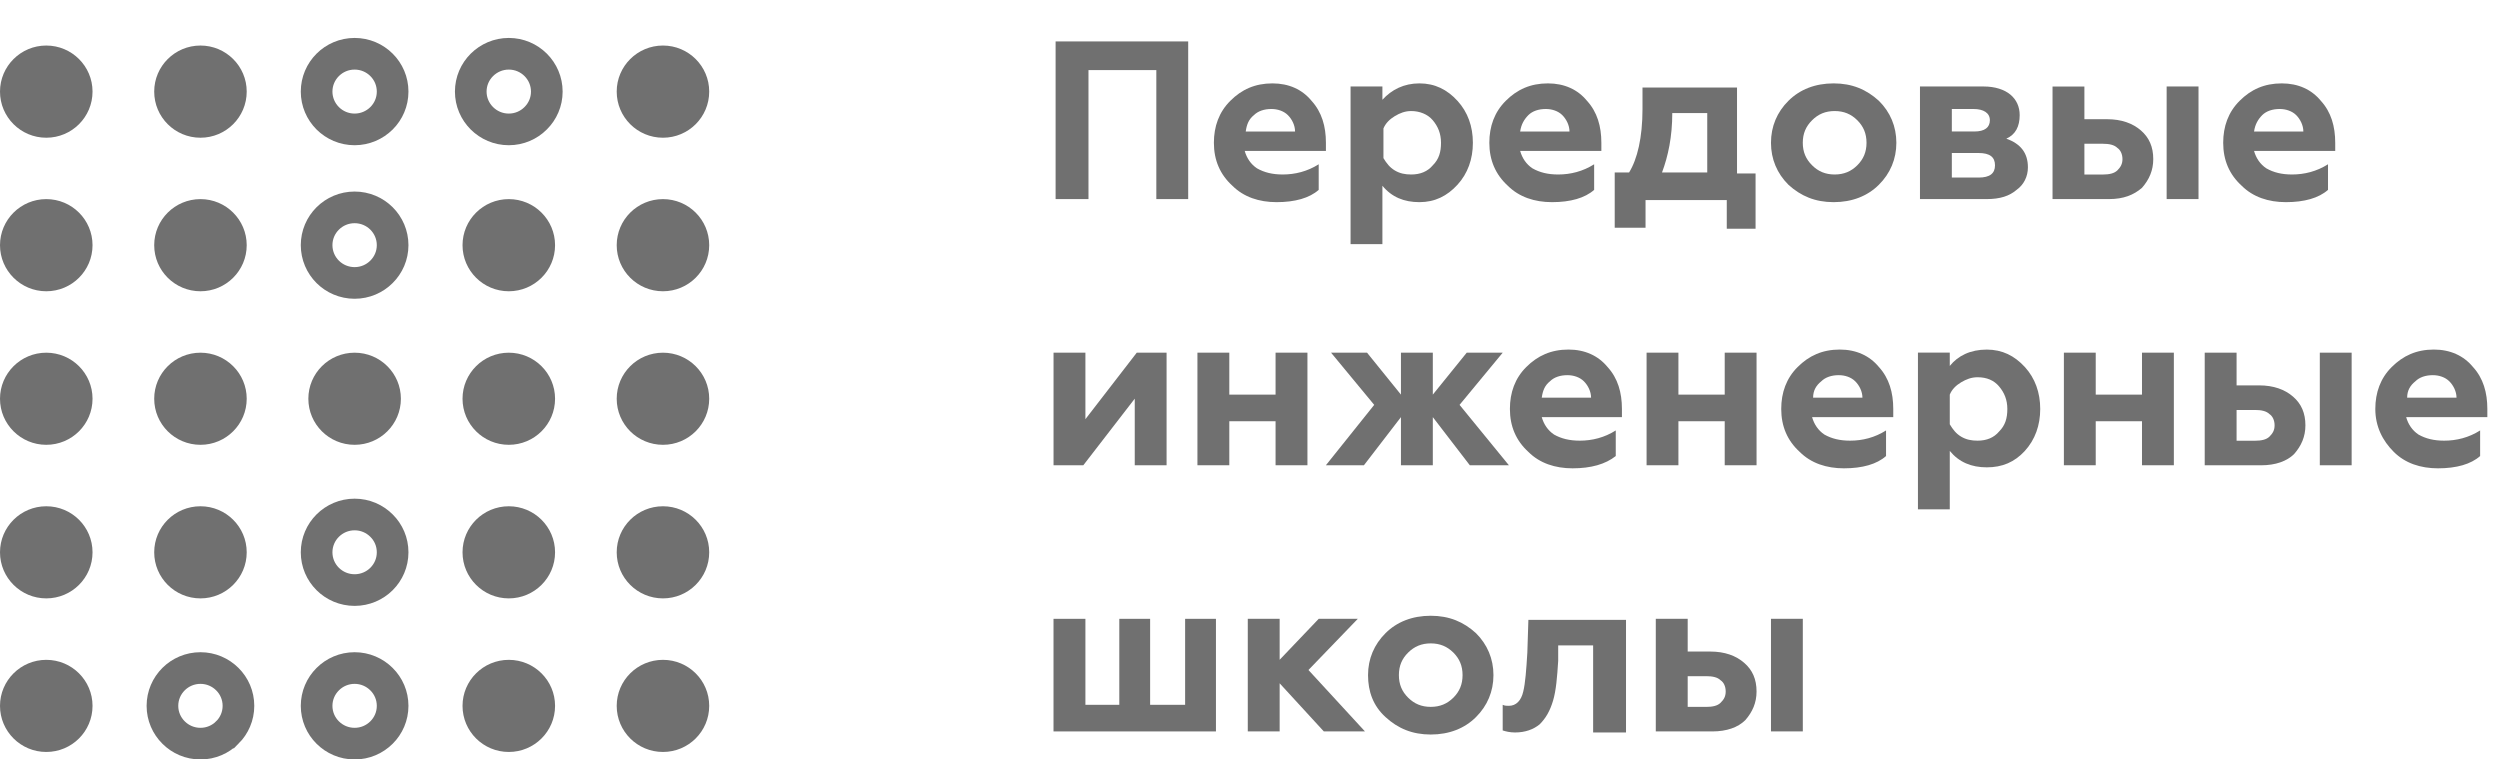 <?xml version="1.0" encoding="UTF-8"?> <svg xmlns="http://www.w3.org/2000/svg" width="79" height="24" viewBox="0 0 79 24" fill="none"> <path fill-rule="evenodd" clip-rule="evenodd" d="M34.396 6.291H33.357V1.309H37.547V6.291H36.54V2.215H34.396V6.291Z" fill="#707070"></path> <path fill-rule="evenodd" clip-rule="evenodd" d="M40.34 6.388C39.787 6.388 39.301 6.226 38.944 5.87C38.553 5.514 38.359 5.062 38.359 4.512C38.359 3.994 38.521 3.541 38.878 3.186C39.235 2.829 39.658 2.635 40.21 2.635C40.73 2.635 41.152 2.829 41.445 3.186C41.769 3.541 41.899 3.994 41.899 4.512V4.77H39.333C39.397 4.997 39.527 5.191 39.722 5.32C39.95 5.45 40.21 5.514 40.535 5.514C40.924 5.514 41.314 5.417 41.671 5.191V6C41.379 6.258 40.924 6.388 40.34 6.388ZM39.365 4.156H40.924C40.924 3.961 40.828 3.768 40.696 3.637C40.567 3.509 40.372 3.444 40.177 3.444C39.95 3.444 39.755 3.509 39.625 3.637C39.462 3.768 39.397 3.929 39.365 4.156Z" fill="#707070"></path> <path fill-rule="evenodd" clip-rule="evenodd" d="M44.854 2.635C45.342 2.635 45.731 2.83 46.056 3.186C46.381 3.541 46.543 3.994 46.543 4.512C46.543 5.029 46.381 5.482 46.056 5.838C45.731 6.194 45.342 6.388 44.854 6.388C44.367 6.388 43.977 6.227 43.684 5.87V7.715H42.678V2.732H43.684V3.153C43.977 2.83 44.367 2.635 44.854 2.635ZM44.595 3.509C44.4 3.509 44.237 3.573 44.075 3.67C43.913 3.768 43.783 3.897 43.717 4.059V4.997C43.815 5.158 43.913 5.289 44.075 5.386C44.237 5.482 44.4 5.514 44.595 5.514C44.886 5.514 45.114 5.417 45.276 5.224C45.472 5.029 45.536 4.803 45.536 4.512C45.536 4.22 45.439 3.994 45.276 3.8C45.114 3.606 44.854 3.509 44.595 3.509Z" fill="#707070"></path> <path fill-rule="evenodd" clip-rule="evenodd" d="M49.044 6.388C48.491 6.388 48.005 6.226 47.647 5.87C47.258 5.514 47.063 5.062 47.063 4.512C47.063 3.994 47.225 3.541 47.582 3.186C47.939 2.829 48.363 2.635 48.914 2.635C49.434 2.635 49.857 2.829 50.149 3.186C50.474 3.541 50.603 3.994 50.603 4.512V4.77H48.037C48.101 4.997 48.231 5.191 48.426 5.32C48.654 5.45 48.914 5.514 49.239 5.514C49.629 5.514 50.019 5.417 50.375 5.191V6C50.083 6.258 49.629 6.388 49.044 6.388ZM48.037 4.156H49.596C49.596 3.961 49.498 3.768 49.368 3.637C49.239 3.509 49.044 3.444 48.849 3.444C48.622 3.444 48.426 3.509 48.297 3.637C48.167 3.768 48.069 3.929 48.037 4.156Z" fill="#707070"></path> <path fill-rule="evenodd" clip-rule="evenodd" d="M51.999 7.197H51.025V5.449H51.48C51.74 5.029 51.903 4.349 51.903 3.444V2.765H54.89V5.481H55.476V7.229H54.566V6.323H51.999V7.197ZM52.52 5.449H53.949V3.573H52.844C52.844 4.317 52.714 4.932 52.52 5.449Z" fill="#707070"></path> <path fill-rule="evenodd" clip-rule="evenodd" d="M56.968 4.512C56.968 4.803 57.066 5.029 57.262 5.223C57.456 5.417 57.684 5.514 57.975 5.514C58.268 5.514 58.496 5.417 58.691 5.223C58.885 5.029 58.982 4.803 58.982 4.512C58.982 4.22 58.885 3.994 58.691 3.8C58.496 3.606 58.268 3.509 57.975 3.509C57.684 3.509 57.456 3.606 57.262 3.8C57.066 3.994 56.968 4.22 56.968 4.512ZM55.963 4.512C55.963 3.994 56.156 3.541 56.514 3.186C56.872 2.829 57.358 2.635 57.943 2.635C58.528 2.635 58.982 2.829 59.373 3.186C59.731 3.541 59.925 3.994 59.925 4.512C59.925 5.029 59.731 5.482 59.373 5.838C59.016 6.194 58.528 6.388 57.943 6.388C57.358 6.388 56.904 6.194 56.514 5.838C56.156 5.482 55.963 5.029 55.963 4.512Z" fill="#707070"></path> <path fill-rule="evenodd" clip-rule="evenodd" d="M62.782 6.291H60.671V2.733H62.686C63.042 2.733 63.335 2.829 63.529 2.99C63.724 3.153 63.822 3.379 63.822 3.638C63.822 3.994 63.692 4.252 63.4 4.382C63.854 4.543 64.082 4.835 64.082 5.288C64.082 5.579 63.952 5.838 63.724 6C63.497 6.194 63.204 6.291 62.782 6.291ZM61.678 4.803V5.611H62.523C62.88 5.611 63.042 5.481 63.042 5.224C63.042 4.965 62.88 4.835 62.523 4.835H61.678V4.803ZM61.678 3.444V4.155H62.392C62.718 4.155 62.88 4.026 62.88 3.8C62.88 3.573 62.686 3.444 62.36 3.444H61.678Z" fill="#707070"></path> <path fill-rule="evenodd" clip-rule="evenodd" d="M69.473 6.291H68.466V2.732H69.473V6.291ZM66.648 6.291H64.86V2.734H65.867V3.767H66.582C67.037 3.767 67.394 3.896 67.654 4.123C67.914 4.35 68.043 4.64 68.043 5.028C68.043 5.385 67.914 5.676 67.687 5.935C67.427 6.161 67.102 6.291 66.648 6.291ZM65.867 4.511V5.515H66.452C66.648 5.515 66.809 5.481 66.908 5.385C67.004 5.288 67.07 5.19 67.07 5.028C67.07 4.867 67.004 4.737 66.908 4.673C66.809 4.576 66.648 4.543 66.452 4.543H65.867V4.511Z" fill="#707070"></path> <path fill-rule="evenodd" clip-rule="evenodd" d="M72.234 6.388C71.681 6.388 71.195 6.226 70.838 5.87C70.447 5.514 70.253 5.062 70.253 4.512C70.253 3.994 70.415 3.541 70.772 3.186C71.129 2.829 71.552 2.635 72.104 2.635C72.624 2.635 73.046 2.829 73.339 3.186C73.664 3.541 73.793 3.994 73.793 4.512V4.77H71.228C71.292 4.997 71.422 5.191 71.617 5.32C71.844 5.45 72.104 5.514 72.429 5.514C72.819 5.514 73.209 5.417 73.565 5.191V6C73.274 6.258 72.819 6.388 72.234 6.388ZM71.228 4.156H72.786C72.786 3.961 72.689 3.768 72.559 3.637C72.429 3.509 72.234 3.444 72.039 3.444C71.812 3.444 71.617 3.509 71.487 3.637C71.357 3.768 71.26 3.929 71.228 4.156Z" fill="#707070"></path> <path fill-rule="evenodd" clip-rule="evenodd" d="M34.233 14.702H33.292V11.144H34.299V13.246L35.922 11.144H36.864V14.702H35.858V12.598L34.233 14.702Z" fill="#707070"></path> <path fill-rule="evenodd" clip-rule="evenodd" d="M38.846 14.702H37.839V11.144H38.846V12.47H40.308V11.144H41.315V14.702H40.308V13.311H38.846V14.702Z" fill="#707070"></path> <path fill-rule="evenodd" clip-rule="evenodd" d="M43.1 14.702H41.898L43.425 12.794L42.061 11.144H43.198L44.27 12.47V11.144H45.277V12.47L46.349 11.144H47.486L46.122 12.794L47.681 14.702H46.446L45.277 13.181V14.702H44.27V13.181L43.1 14.702Z" fill="#707070"></path> <path fill-rule="evenodd" clip-rule="evenodd" d="M49.693 14.799C49.141 14.799 48.654 14.637 48.298 14.281C47.907 13.925 47.713 13.473 47.713 12.923C47.713 12.405 47.874 11.952 48.231 11.597C48.589 11.241 49.012 11.046 49.565 11.046C50.083 11.046 50.506 11.241 50.798 11.597C51.124 11.952 51.253 12.405 51.253 12.923V13.181H48.719C48.784 13.408 48.913 13.602 49.108 13.732C49.336 13.861 49.597 13.925 49.921 13.925C50.311 13.925 50.7 13.829 51.058 13.602V14.411C50.733 14.669 50.278 14.799 49.693 14.799ZM48.719 12.567H50.278C50.278 12.373 50.181 12.179 50.051 12.049C49.921 11.92 49.726 11.855 49.53 11.855C49.304 11.855 49.108 11.92 48.979 12.049C48.816 12.179 48.752 12.34 48.719 12.567Z" fill="#707070"></path> <path fill-rule="evenodd" clip-rule="evenodd" d="M53.038 14.702H52.032V11.144H53.038V12.47H54.501V11.144H55.507V14.702H54.501V13.311H53.038V14.702Z" fill="#707070"></path> <path fill-rule="evenodd" clip-rule="evenodd" d="M58.268 14.799C57.715 14.799 57.229 14.637 56.872 14.281C56.481 13.925 56.287 13.473 56.287 12.923C56.287 12.405 56.449 11.952 56.806 11.597C57.163 11.241 57.586 11.046 58.138 11.046C58.658 11.046 59.08 11.241 59.373 11.597C59.697 11.952 59.827 12.405 59.827 12.923V13.181H57.262C57.326 13.408 57.456 13.602 57.651 13.732C57.879 13.861 58.138 13.925 58.463 13.925C58.853 13.925 59.242 13.829 59.599 13.602V14.411C59.308 14.669 58.853 14.799 58.268 14.799ZM57.294 12.567H58.853C58.853 12.373 58.756 12.179 58.625 12.049C58.496 11.92 58.3 11.855 58.105 11.855C57.879 11.855 57.683 11.92 57.553 12.049C57.391 12.179 57.294 12.34 57.294 12.567Z" fill="#707070"></path> <path fill-rule="evenodd" clip-rule="evenodd" d="M62.782 11.047C63.27 11.047 63.659 11.241 63.985 11.597C64.309 11.952 64.471 12.405 64.471 12.923C64.471 13.441 64.309 13.893 63.985 14.249C63.659 14.605 63.27 14.768 62.782 14.768C62.295 14.768 61.905 14.605 61.613 14.249V16.094H60.607V11.143H61.613V11.564C61.873 11.241 62.263 11.047 62.782 11.047ZM62.491 11.921C62.295 11.921 62.133 11.985 61.97 12.082C61.808 12.179 61.678 12.308 61.613 12.47V13.408C61.711 13.57 61.808 13.7 61.97 13.797C62.133 13.893 62.295 13.925 62.491 13.925C62.782 13.925 63.01 13.829 63.172 13.635C63.367 13.441 63.432 13.214 63.432 12.923C63.432 12.631 63.335 12.405 63.172 12.212C63.01 12.018 62.782 11.921 62.491 11.921Z" fill="#707070"></path> <path fill-rule="evenodd" clip-rule="evenodd" d="M66.225 14.702H65.219V11.144H66.225V12.47H67.687V11.144H68.694V14.702H67.687V13.311H66.225V14.702Z" fill="#707070"></path> <path fill-rule="evenodd" clip-rule="evenodd" d="M74.312 14.703H73.306V11.144H74.312V14.703ZM71.454 14.703H69.669V11.144H70.676V12.178H71.39C71.844 12.178 72.202 12.308 72.462 12.535C72.722 12.761 72.851 13.053 72.851 13.441C72.851 13.797 72.722 14.088 72.495 14.347C72.267 14.573 71.909 14.703 71.454 14.703ZM70.676 12.922V13.927H71.259C71.454 13.927 71.617 13.894 71.715 13.797C71.812 13.7 71.877 13.603 71.877 13.441C71.877 13.279 71.812 13.149 71.715 13.085C71.617 12.988 71.454 12.955 71.259 12.955H70.676V12.922Z" fill="#707070"></path> <path fill-rule="evenodd" clip-rule="evenodd" d="M77.04 14.799C76.488 14.799 76.002 14.637 75.645 14.281C75.286 13.925 75.06 13.473 75.06 12.923C75.06 12.405 75.222 11.952 75.579 11.597C75.937 11.241 76.359 11.046 76.911 11.046C77.43 11.046 77.853 11.241 78.146 11.597C78.471 11.952 78.6 12.405 78.6 12.923V13.181H76.035C76.098 13.408 76.229 13.602 76.424 13.732C76.651 13.861 76.911 13.925 77.236 13.925C77.626 13.925 78.015 13.829 78.372 13.602V14.411C78.081 14.669 77.626 14.799 77.04 14.799ZM76.066 12.567H77.626C77.626 12.373 77.529 12.179 77.398 12.049C77.269 11.92 77.073 11.855 76.878 11.855C76.651 11.855 76.456 11.92 76.326 12.049C76.163 12.179 76.066 12.34 76.066 12.567Z" fill="#707070"></path> <path fill-rule="evenodd" clip-rule="evenodd" d="M38.456 23.113H33.291V19.555H34.299V22.272H35.37V19.555H36.344V22.272H37.45V19.555H38.424V23.113H38.456Z" fill="#707070"></path> <path fill-rule="evenodd" clip-rule="evenodd" d="M40.437 23.113H39.43V19.555H40.437V20.849L41.671 19.555H42.906L41.347 21.172L43.133 23.113H41.833L40.437 21.592V23.113Z" fill="#707070"></path> <path fill-rule="evenodd" clip-rule="evenodd" d="M44.205 21.334C44.205 21.625 44.301 21.852 44.497 22.046C44.692 22.24 44.919 22.337 45.211 22.337C45.504 22.337 45.731 22.24 45.927 22.046C46.121 21.852 46.217 21.625 46.217 21.334C46.217 21.042 46.121 20.816 45.927 20.622C45.731 20.429 45.504 20.331 45.211 20.331C44.919 20.331 44.692 20.429 44.497 20.622C44.301 20.816 44.205 21.042 44.205 21.334ZM43.23 21.334C43.23 20.816 43.425 20.364 43.783 20.008C44.139 19.652 44.627 19.458 45.211 19.458C45.796 19.458 46.252 19.652 46.641 20.008C46.998 20.364 47.193 20.816 47.193 21.334C47.193 21.852 46.998 22.305 46.641 22.66C46.284 23.017 45.796 23.211 45.211 23.211C44.627 23.211 44.172 23.017 43.783 22.66C43.392 22.305 43.23 21.852 43.23 21.334Z" fill="#707070"></path> <path fill-rule="evenodd" clip-rule="evenodd" d="M50.343 20.395H49.239V20.882C49.206 21.398 49.173 21.82 49.076 22.143C48.979 22.466 48.849 22.693 48.654 22.888C48.459 23.049 48.199 23.146 47.874 23.146C47.713 23.146 47.582 23.113 47.485 23.082V22.272C47.55 22.304 47.614 22.304 47.68 22.304C47.907 22.304 48.069 22.143 48.135 21.852C48.199 21.593 48.231 21.172 48.264 20.622L48.297 19.587H51.382V23.146H50.343V20.395Z" fill="#707070"></path> <path fill-rule="evenodd" clip-rule="evenodd" d="M56.969 23.113H55.963V19.555H56.969V23.113ZM54.111 23.113H52.323V19.555H53.331V20.589H54.046C54.5 20.589 54.858 20.719 55.117 20.946C55.378 21.172 55.507 21.464 55.507 21.851C55.507 22.208 55.378 22.499 55.15 22.758C54.922 22.984 54.565 23.113 54.111 23.113ZM53.331 21.333V22.338H53.916C54.111 22.338 54.273 22.305 54.37 22.208C54.469 22.11 54.532 22.014 54.532 21.851C54.532 21.69 54.469 21.56 54.37 21.496C54.273 21.399 54.111 21.367 53.916 21.367H53.331V21.333Z" fill="#707070"></path> <path fill-rule="evenodd" clip-rule="evenodd" d="M1.462 4.352C2.27 4.352 2.924 3.7 2.924 2.894C2.924 2.092 2.27 1.439 1.462 1.439C0.656 1.439 0 2.092 0 2.894C0 3.7 0.656 4.352 1.462 4.352Z" fill="#707070"></path> <path fill-rule="evenodd" clip-rule="evenodd" d="M1.462 9.204C2.27 9.204 2.924 8.552 2.924 7.748C2.924 6.944 2.27 6.292 1.462 6.292C0.656 6.292 0 6.944 0 7.748C0 8.552 0.656 9.204 1.462 9.204Z" fill="#707070"></path> <path fill-rule="evenodd" clip-rule="evenodd" d="M1.462 14.056C2.27 14.056 2.924 13.405 2.924 12.6C2.924 11.797 2.27 11.145 1.462 11.145C0.656 11.145 0 11.797 0 12.6C0 13.405 0.656 14.056 1.462 14.056Z" fill="#707070"></path> <path fill-rule="evenodd" clip-rule="evenodd" d="M1.462 18.909C2.27 18.909 2.924 18.257 2.924 17.453C2.924 16.649 2.27 15.998 1.462 15.998C0.656 15.998 0 16.649 0 17.453C0 18.257 0.656 18.909 1.462 18.909Z" fill="#707070"></path> <path fill-rule="evenodd" clip-rule="evenodd" d="M1.462 23.762C2.27 23.762 2.924 23.111 2.924 22.305C2.924 21.503 2.27 20.851 1.462 20.851C0.656 20.851 0 21.503 0 22.305C0 23.111 0.656 23.762 1.462 23.762Z" fill="#707070"></path> <path fill-rule="evenodd" clip-rule="evenodd" d="M6.335 4.352C7.141 4.352 7.796 3.7 7.796 2.894C7.796 2.092 7.141 1.439 6.335 1.439C5.527 1.439 4.873 2.092 4.873 2.894C4.873 3.7 5.527 4.352 6.335 4.352Z" fill="#707070"></path> <path fill-rule="evenodd" clip-rule="evenodd" d="M6.335 9.204C7.141 9.204 7.796 8.552 7.796 7.748C7.796 6.944 7.141 6.292 6.335 6.292C5.527 6.292 4.873 6.944 4.873 7.748C4.873 8.552 5.527 9.204 6.335 9.204Z" fill="#707070"></path> <path fill-rule="evenodd" clip-rule="evenodd" d="M6.335 14.056C7.141 14.056 7.796 13.405 7.796 12.6C7.796 11.797 7.141 11.145 6.335 11.145C5.527 11.145 4.873 11.797 4.873 12.6C4.873 13.405 5.527 14.056 6.335 14.056Z" fill="#707070"></path> <path fill-rule="evenodd" clip-rule="evenodd" d="M6.335 18.909C7.141 18.909 7.796 18.257 7.796 17.453C7.796 16.649 7.141 15.998 6.335 15.998C5.527 15.998 4.873 16.649 4.873 17.453C4.873 18.257 5.527 18.909 6.335 18.909Z" fill="#707070"></path> <path fill-rule="evenodd" clip-rule="evenodd" d="M11.206 14.056C12.014 14.056 12.668 13.405 12.668 12.6C12.668 11.797 12.014 11.145 11.206 11.145C10.398 11.145 9.744 11.797 9.744 12.6C9.744 13.405 10.398 14.056 11.206 14.056Z" fill="#707070"></path> <path fill-rule="evenodd" clip-rule="evenodd" d="M16.078 9.204C16.885 9.204 17.54 8.552 17.54 7.748C17.54 6.944 16.885 6.292 16.078 6.292C15.271 6.292 14.616 6.944 14.616 7.748C14.616 8.552 15.271 9.204 16.078 9.204Z" fill="#707070"></path> <path fill-rule="evenodd" clip-rule="evenodd" d="M16.078 14.056C16.885 14.056 17.54 13.405 17.54 12.6C17.54 11.797 16.885 11.145 16.078 11.145C15.271 11.145 14.616 11.797 14.616 12.6C14.616 13.405 15.271 14.056 16.078 14.056Z" fill="#707070"></path> <path fill-rule="evenodd" clip-rule="evenodd" d="M16.078 18.909C16.885 18.909 17.54 18.257 17.54 17.453C17.54 16.649 16.885 15.998 16.078 15.998C15.271 15.998 14.616 16.649 14.616 17.453C14.616 18.257 15.271 18.909 16.078 18.909Z" fill="#707070"></path> <path fill-rule="evenodd" clip-rule="evenodd" d="M16.078 23.762C16.885 23.762 17.54 23.111 17.54 22.305C17.54 21.503 16.885 20.851 16.078 20.851C15.271 20.851 14.616 21.503 14.616 22.305C14.616 23.111 15.271 23.762 16.078 23.762Z" fill="#707070"></path> <path fill-rule="evenodd" clip-rule="evenodd" d="M20.95 4.352C21.757 4.352 22.411 3.7 22.411 2.894C22.411 2.092 21.757 1.439 20.95 1.439C20.142 1.439 19.488 2.092 19.488 2.894C19.488 3.7 20.142 4.352 20.95 4.352Z" fill="#707070"></path> <path fill-rule="evenodd" clip-rule="evenodd" d="M20.95 9.204C21.757 9.204 22.411 8.552 22.411 7.748C22.411 6.944 21.757 6.292 20.95 6.292C20.142 6.292 19.488 6.944 19.488 7.748C19.488 8.552 20.142 9.204 20.95 9.204Z" fill="#707070"></path> <path fill-rule="evenodd" clip-rule="evenodd" d="M20.95 14.056C21.757 14.056 22.411 13.405 22.411 12.6C22.411 11.797 21.757 11.145 20.95 11.145C20.142 11.145 19.488 11.797 19.488 12.6C19.488 13.405 20.142 14.056 20.95 14.056Z" fill="#707070"></path> <path fill-rule="evenodd" clip-rule="evenodd" d="M20.95 18.909C21.757 18.909 22.411 18.257 22.411 17.453C22.411 16.649 21.757 15.998 20.95 15.998C20.142 15.998 19.488 16.649 19.488 17.453C19.488 18.257 20.142 18.909 20.95 18.909Z" fill="#707070"></path> <path fill-rule="evenodd" clip-rule="evenodd" d="M20.95 23.762C21.757 23.762 22.411 23.111 22.411 22.305C22.411 21.503 21.757 20.851 20.95 20.851C20.142 20.851 19.488 21.503 19.488 22.305C19.488 23.111 20.142 23.762 20.95 23.762Z" fill="#707070"></path> <path d="M7.184 23.148L7.183 23.148C6.966 23.365 6.666 23.499 6.335 23.499C6.002 23.499 5.702 23.365 5.485 23.148C5.267 22.932 5.133 22.633 5.133 22.305C5.133 21.976 5.266 21.678 5.485 21.46C5.702 21.244 6.002 21.11 6.335 21.11C6.666 21.11 6.966 21.244 7.184 21.461C7.402 21.677 7.535 21.976 7.535 22.305C7.535 22.632 7.402 22.93 7.184 23.148ZM10.356 6.903L10.356 6.903C10.574 6.686 10.874 6.553 11.206 6.553C11.538 6.553 11.839 6.687 12.056 6.903C12.274 7.121 12.407 7.419 12.407 7.747C12.407 8.075 12.274 8.372 12.056 8.589L12.055 8.59C11.838 8.807 11.538 8.941 11.206 8.941C10.874 8.941 10.573 8.807 10.356 8.591C10.138 8.373 10.005 8.074 10.005 7.747C10.005 7.418 10.138 7.12 10.356 6.903ZM10.356 16.609L10.357 16.608C10.574 16.392 10.874 16.258 11.206 16.258C11.537 16.258 11.837 16.391 12.055 16.609L12.056 16.61C12.274 16.825 12.407 17.123 12.407 17.453C12.407 17.781 12.274 18.079 12.056 18.296C11.839 18.512 11.538 18.646 11.206 18.646C10.874 18.646 10.573 18.512 10.356 18.296C10.138 18.079 10.005 17.781 10.005 17.453C10.005 17.125 10.138 16.826 10.356 16.609ZM10.356 21.462L10.357 21.461C10.574 21.244 10.874 21.11 11.206 21.11C11.537 21.11 11.837 21.244 12.055 21.461L12.056 21.462C12.274 21.678 12.407 21.976 12.407 22.305C12.407 22.633 12.274 22.931 12.056 23.148C11.837 23.366 11.537 23.499 11.206 23.499C10.874 23.499 10.573 23.365 10.356 23.148C10.138 22.932 10.005 22.633 10.005 22.305C10.005 21.977 10.138 21.679 10.356 21.462ZM16.927 3.737L16.926 3.738C16.709 3.955 16.41 4.089 16.078 4.089C15.746 4.089 15.446 3.955 15.228 3.738C15.009 3.52 14.876 3.221 14.876 2.895C14.876 2.566 15.009 2.268 15.228 2.05C15.447 1.833 15.747 1.699 16.078 1.699C16.41 1.699 16.71 1.833 16.928 2.05C17.146 2.268 17.279 2.567 17.279 2.895C17.279 3.221 17.146 3.52 16.927 3.737ZM10.356 2.05C10.573 1.833 10.874 1.699 11.206 1.699C11.538 1.699 11.839 1.833 12.056 2.05C12.274 2.267 12.407 2.565 12.407 2.895C12.407 3.223 12.274 3.521 12.056 3.738C11.837 3.955 11.536 4.089 11.206 4.089C10.874 4.089 10.574 3.955 10.356 3.738C10.138 3.52 10.005 3.221 10.005 2.895C10.005 2.566 10.138 2.268 10.356 2.05Z" stroke="#707070"></path> </svg> 